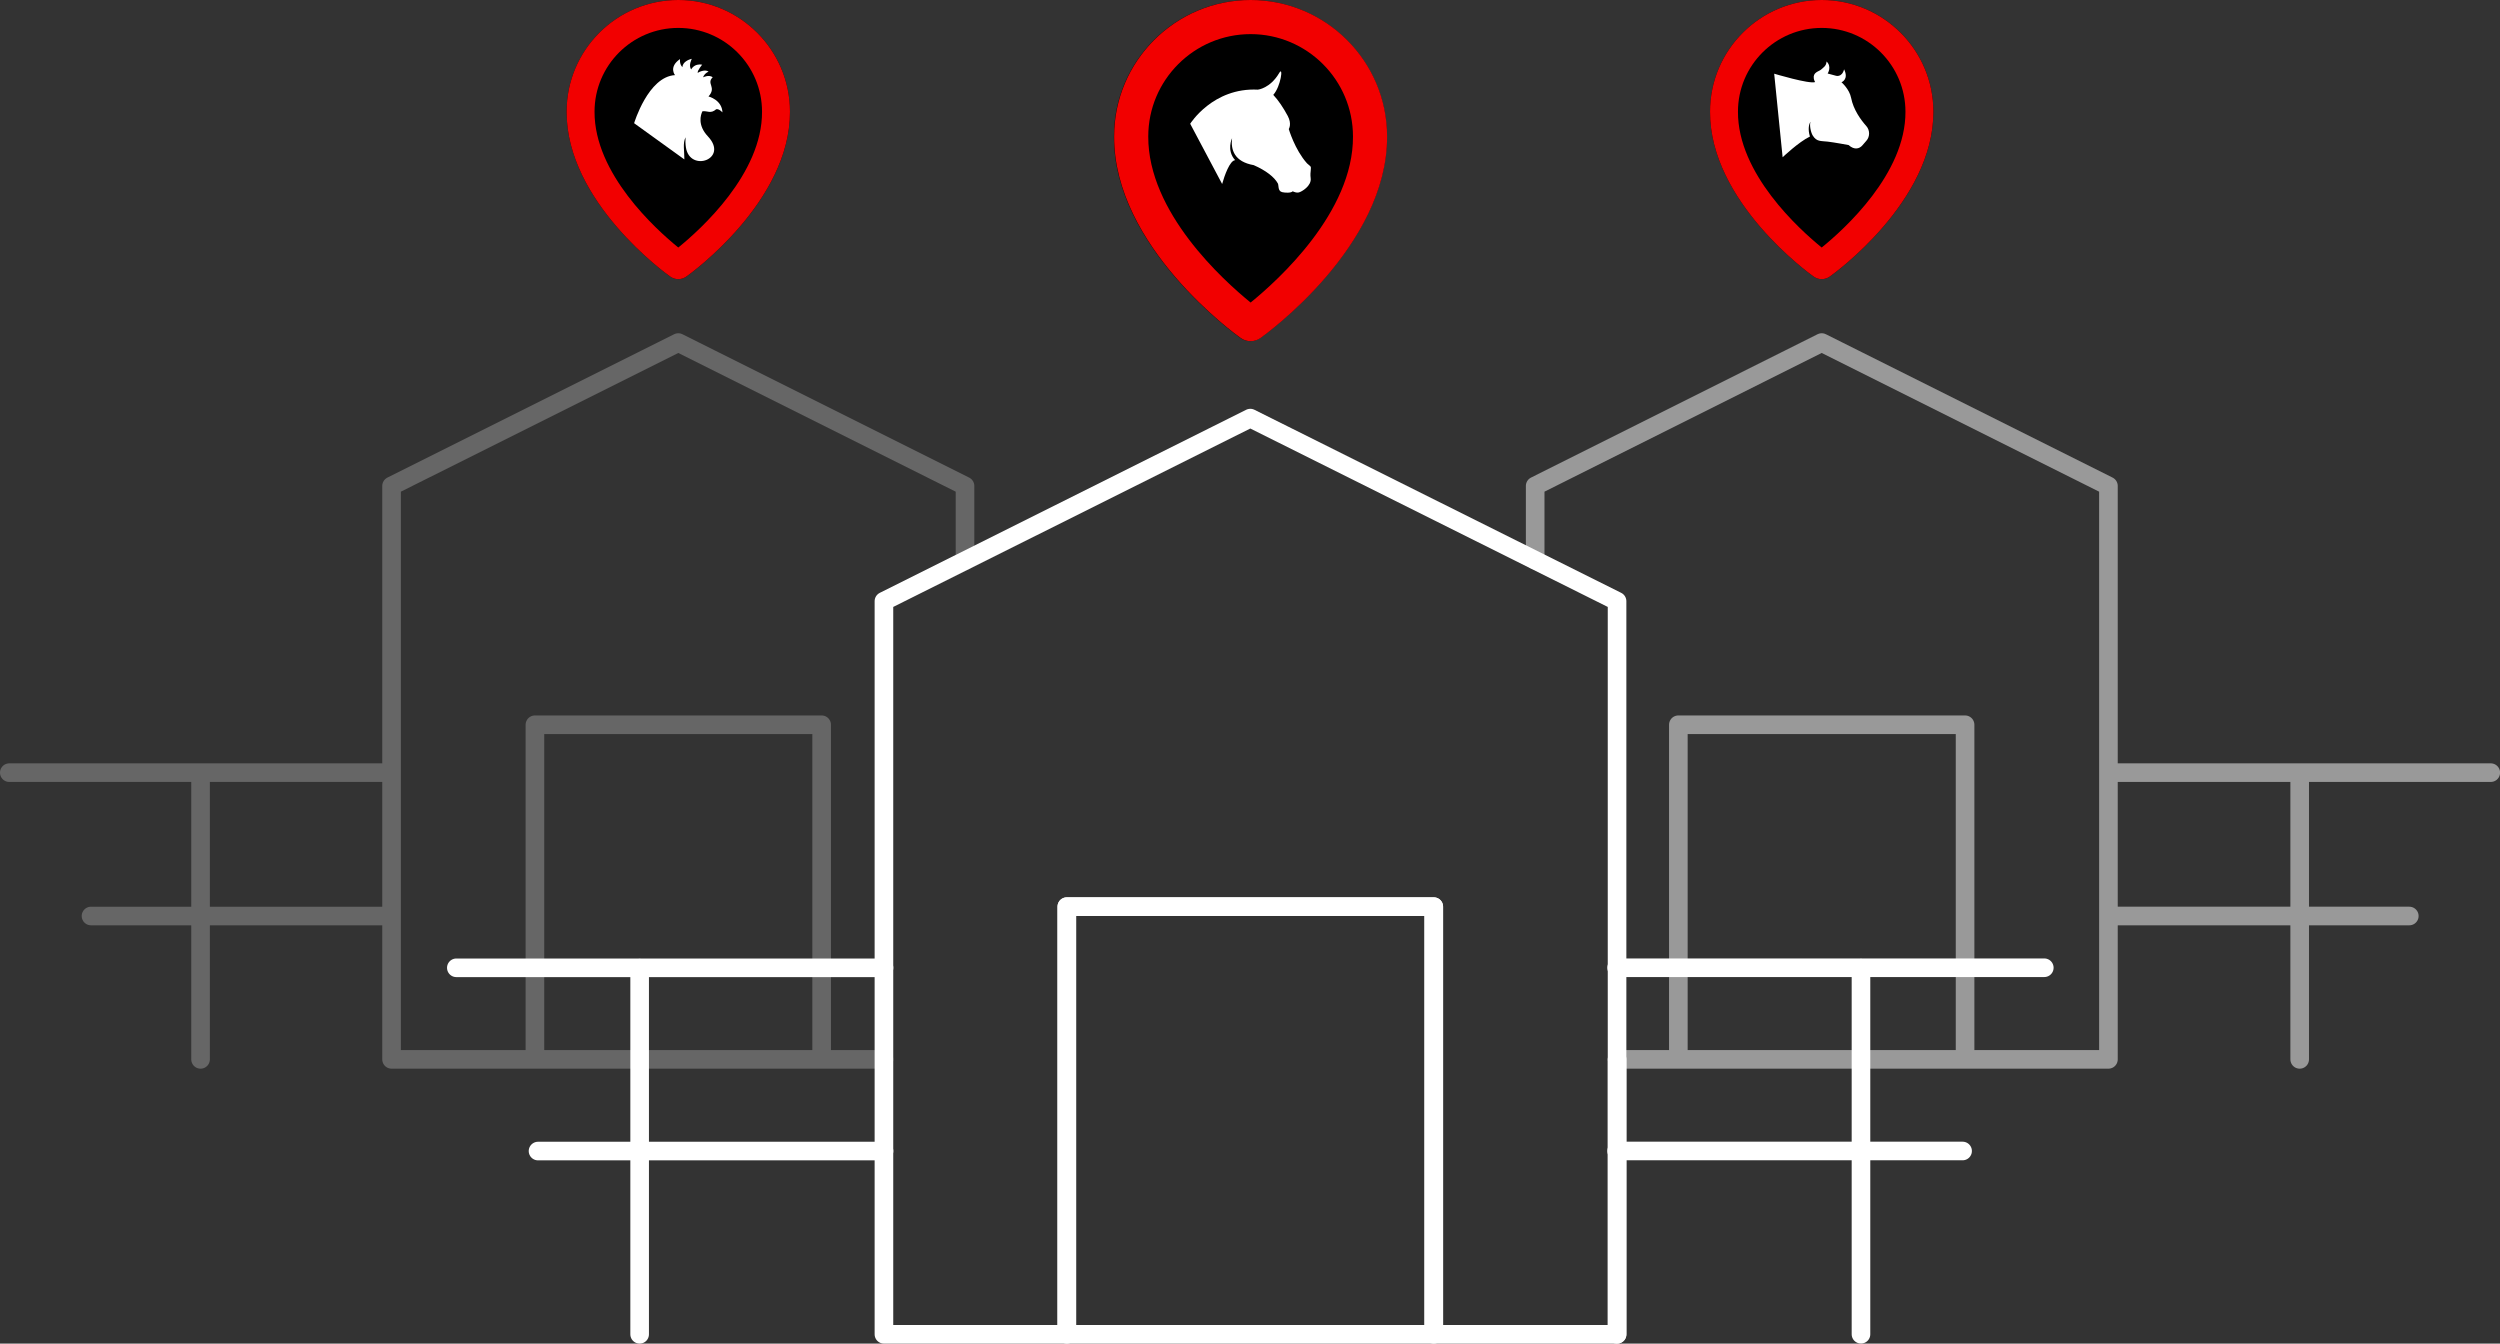 <?xml version="1.0" encoding="UTF-8"?>
<svg id="_Слой_2" data-name="Слой 2" xmlns="http://www.w3.org/2000/svg" viewBox="0 0 403 216.59">
  <rect x="0" y="0" width="403" height="216.59" fill="#333333" stroke="none"/>
  <defs>
    <style>
      .cls-1 {
        fill: #fff;
      }

      .cls-2 {
        fill: #f20000;
      }

      .cls-3 {
        stroke: #666;
      }

      .cls-3, .cls-4, .cls-5 {
        fill: none;
        stroke-linecap: round;
        stroke-linejoin: round;
        stroke-width: 3px;
      }

      .cls-4 {
        stroke: #999;
      }

      .cls-5 {
        stroke: #fff;
      }
    </style>
  </defs>
  <g id="_Слой_14" data-name="Слой 14">
    <g>
      <g>
        <path class="cls-4" d="m247.47,90.31v-11.98l46.19-23.11,46.22,23.11v92.44h-23.11m-46.22,0h-9.88m9.88,0v-53.94h46.22v53.94m-46.22,0h46.22m53.94-46.22v46.22m-30.82-23.11h48.49m-48.49-23.11h61.62"/>
        <path class="cls-3" d="m1.5,124.55h61.62m-48.45,23.11h48.45m-30.79,23.11v-46.22m53.9,46.22h46.22m-46.22,0v-53.94h46.22v53.94m10.05,0h-10.05m-46.22,0h-23.11v-92.44l46.22-23.11,46.22,23.11v12.05"/>
        <path class="cls-5" d="m260.61,215.09h.07v-44.32m-157.57-14.77v59.09m39.39-29.54h-55.77m55.77-29.54h-68.94"/>
        <path class="cls-5" d="m329.54,156h-68.94m55.77,29.54h-55.77m39.39,29.54v-59.09"/>
        <g>
          <polygon class="cls-5" points="201.55 67.4 142.49 96.91 142.49 215.09 171.97 215.09 171.97 146.15 231.13 146.15 231.13 215.09 260.67 215.09 260.67 96.91 201.55 67.4"/>
          <rect class="cls-5" x="171.97" y="146.15" width="59.15" height="68.94"/>
        </g>
      </g>
      <g>
        <g>
          <path d="m201.56,0C189.43,0,179.56,9.87,179.56,21.99c-.08,17.72,19.57,31.91,20.41,32.5.47.33,1.02.51,1.59.51s1.13-.18,1.59-.51c.84-.59,20.49-14.78,20.41-32.49C223.56,9.87,213.69,0,201.56,0Z"/>
          <path class="cls-2" d="m201.6,0c-12.13,0-22,9.87-22,21.99-.08,17.72,19.57,31.91,20.41,32.5.47.33,1.02.51,1.59.51s1.13-.18,1.59-.51c.84-.59,20.49-14.78,20.41-32.49,0-12.13-9.87-22-22-22Zm0,48.77c-4.43-3.6-16.56-14.56-16.5-26.77,0-9.1,7.4-16.5,16.5-16.5s16.5,7.4,16.5,16.51c.06,12.2-12.07,23.16-16.5,26.76Z"/>
        </g>
        <path class="cls-1" d="m205.25,15.29c.84.9,1.61,2.05,2.33,3.39.71,1.32.17,2.12.17,2.12,0,0,.97,3.33,2.94,5.53,0,0,.3.24.52.45.28.27-.08.83.07,1.95.17,1.22-1.45,2.19-1.91,2.29-.33.07-.58-.01-.99-.18-.27.3-1.28.24-1.71.13-.72-.18-.51-1.1-.68-1.4-.56-1.02-1.9-2.08-3.89-2.95-3.1-.54-3.73-2.46-3.49-4.34,0,0-.95,1.95.5,3.54-.86.04-1.73,2.5-2.1,3.84l-5.15-9.71s3.66-5.87,10.91-5.5c0,0,1.98-.19,3.44-2.69.7-1.2.26,2.17-.94,3.51Z"/>
      </g>
      <g>
        <g>
          <g>
            <path d="m293.66,0C283.74,0,275.66,8.08,275.66,17.99c-.07,14.5,16.01,26.11,16.7,26.59.38.27.84.42,1.3.42s.92-.15,1.3-.42c.68-.48,16.76-12.09,16.7-26.58C311.66,8.08,303.59,0,293.66,0Z"/>
            <path class="cls-2" d="m293.66,0c-9.92,0-18,8.08-18,17.99-.07,14.5,16.01,26.11,16.7,26.59.38.27.84.42,1.3.42s.92-.15,1.3-.42c.68-.48,16.76-12.09,16.7-26.58,0-9.92-8.08-18-18-18Zm0,39.9c-3.62-2.94-13.55-11.91-13.5-21.9,0-7.45,6.05-13.5,13.5-13.5s13.5,6.05,13.5,13.51c.05,9.99-9.87,18.95-13.5,21.89Z"/>
          </g>
          <path class="cls-1" d="m296.86,13.27s1.27,1.1,1.54,2.51c.37,1.9,1.55,3.53,2.45,4.54.59.66.6,1.71.01,2.37l-.66.76c-.43.49-1.23.81-2.21-.07,0,0-2.45-.45-3.37-.55-1.12-.13-1.77.03-2.39-.96-.32-.49-.58-1.7-.37-2.24-.24.32-.47,1.15-.1,2.38-1.83.88-4.4,3.34-4.4,3.34l-1.36-13.47s5.67,1.7,6.6,1.35c0,0-.15-.22-.21-.55-.18-1.02.78-1.15,1.14-1.44.41-.37.88-.61.91-1.33.9.84.18,1.94.18,1.94l1.3.35s.99.36,1.35-1.03c.8,1.66-.43,2.09-.43,2.09Z"/>
        </g>
        <g>
          <g>
            <path d="m109.34,0c-9.92,0-18,8.08-18,17.99-.07,14.5,16.01,26.11,16.7,26.59.38.27.84.42,1.3.42s.92-.15,1.3-.42c.68-.48,16.76-12.09,16.7-26.58,0-9.92-8.08-18-18-18Z"/>
            <path class="cls-2" d="m109.34,0C99.41,0,91.34,8.08,91.34,17.99c-.07,14.5,16.01,26.11,16.7,26.59.38.27.84.42,1.3.42s.92-.15,1.3-.42c.68-.48,16.76-12.09,16.7-26.58C127.34,8.08,119.26,0,109.34,0Zm0,39.9c-3.62-2.94-13.55-11.91-13.5-21.9,0-7.45,6.05-13.5,13.5-13.5s13.5,6.05,13.5,13.51c.05,9.99-9.87,18.95-13.5,21.89Z"/>
          </g>
          <path class="cls-1" d="m114.2,15.56c1.38-1.54-.4-2.03.69-3.11-.64-.47-1.56.02-1.56.02.24-.68.9-.93.9-.93-.59-.41-1.58.06-1.76.21-.09-.37.72-1.32.72-1.32-1.31-.24-1.77.76-1.77.76-.48-.64.1-1.71.1-1.71-.59.13-1.47.55-1.52,1.34-.51-.51-.38-1.3-.38-1.3-1.88,1.29-.81,2.59-.81,2.59-4.34.25-6.59,7.75-6.59,7.75l8.1,5.84c.01-1.35-.29-2.58.19-3.57-.04.52-.03,1.07.06,1.65.65,4.08,6.98,1.86,3.54-1.8-1.71-1.82-1.16-3.47-.88-4.04.77-.12,1.33.47,2.22-.33.44-.12,1.01.51,1.01.51-.08-2.04-2.25-2.57-2.25-2.57Z"/>
        </g>
      </g>
    </g>
  </g>
</svg>